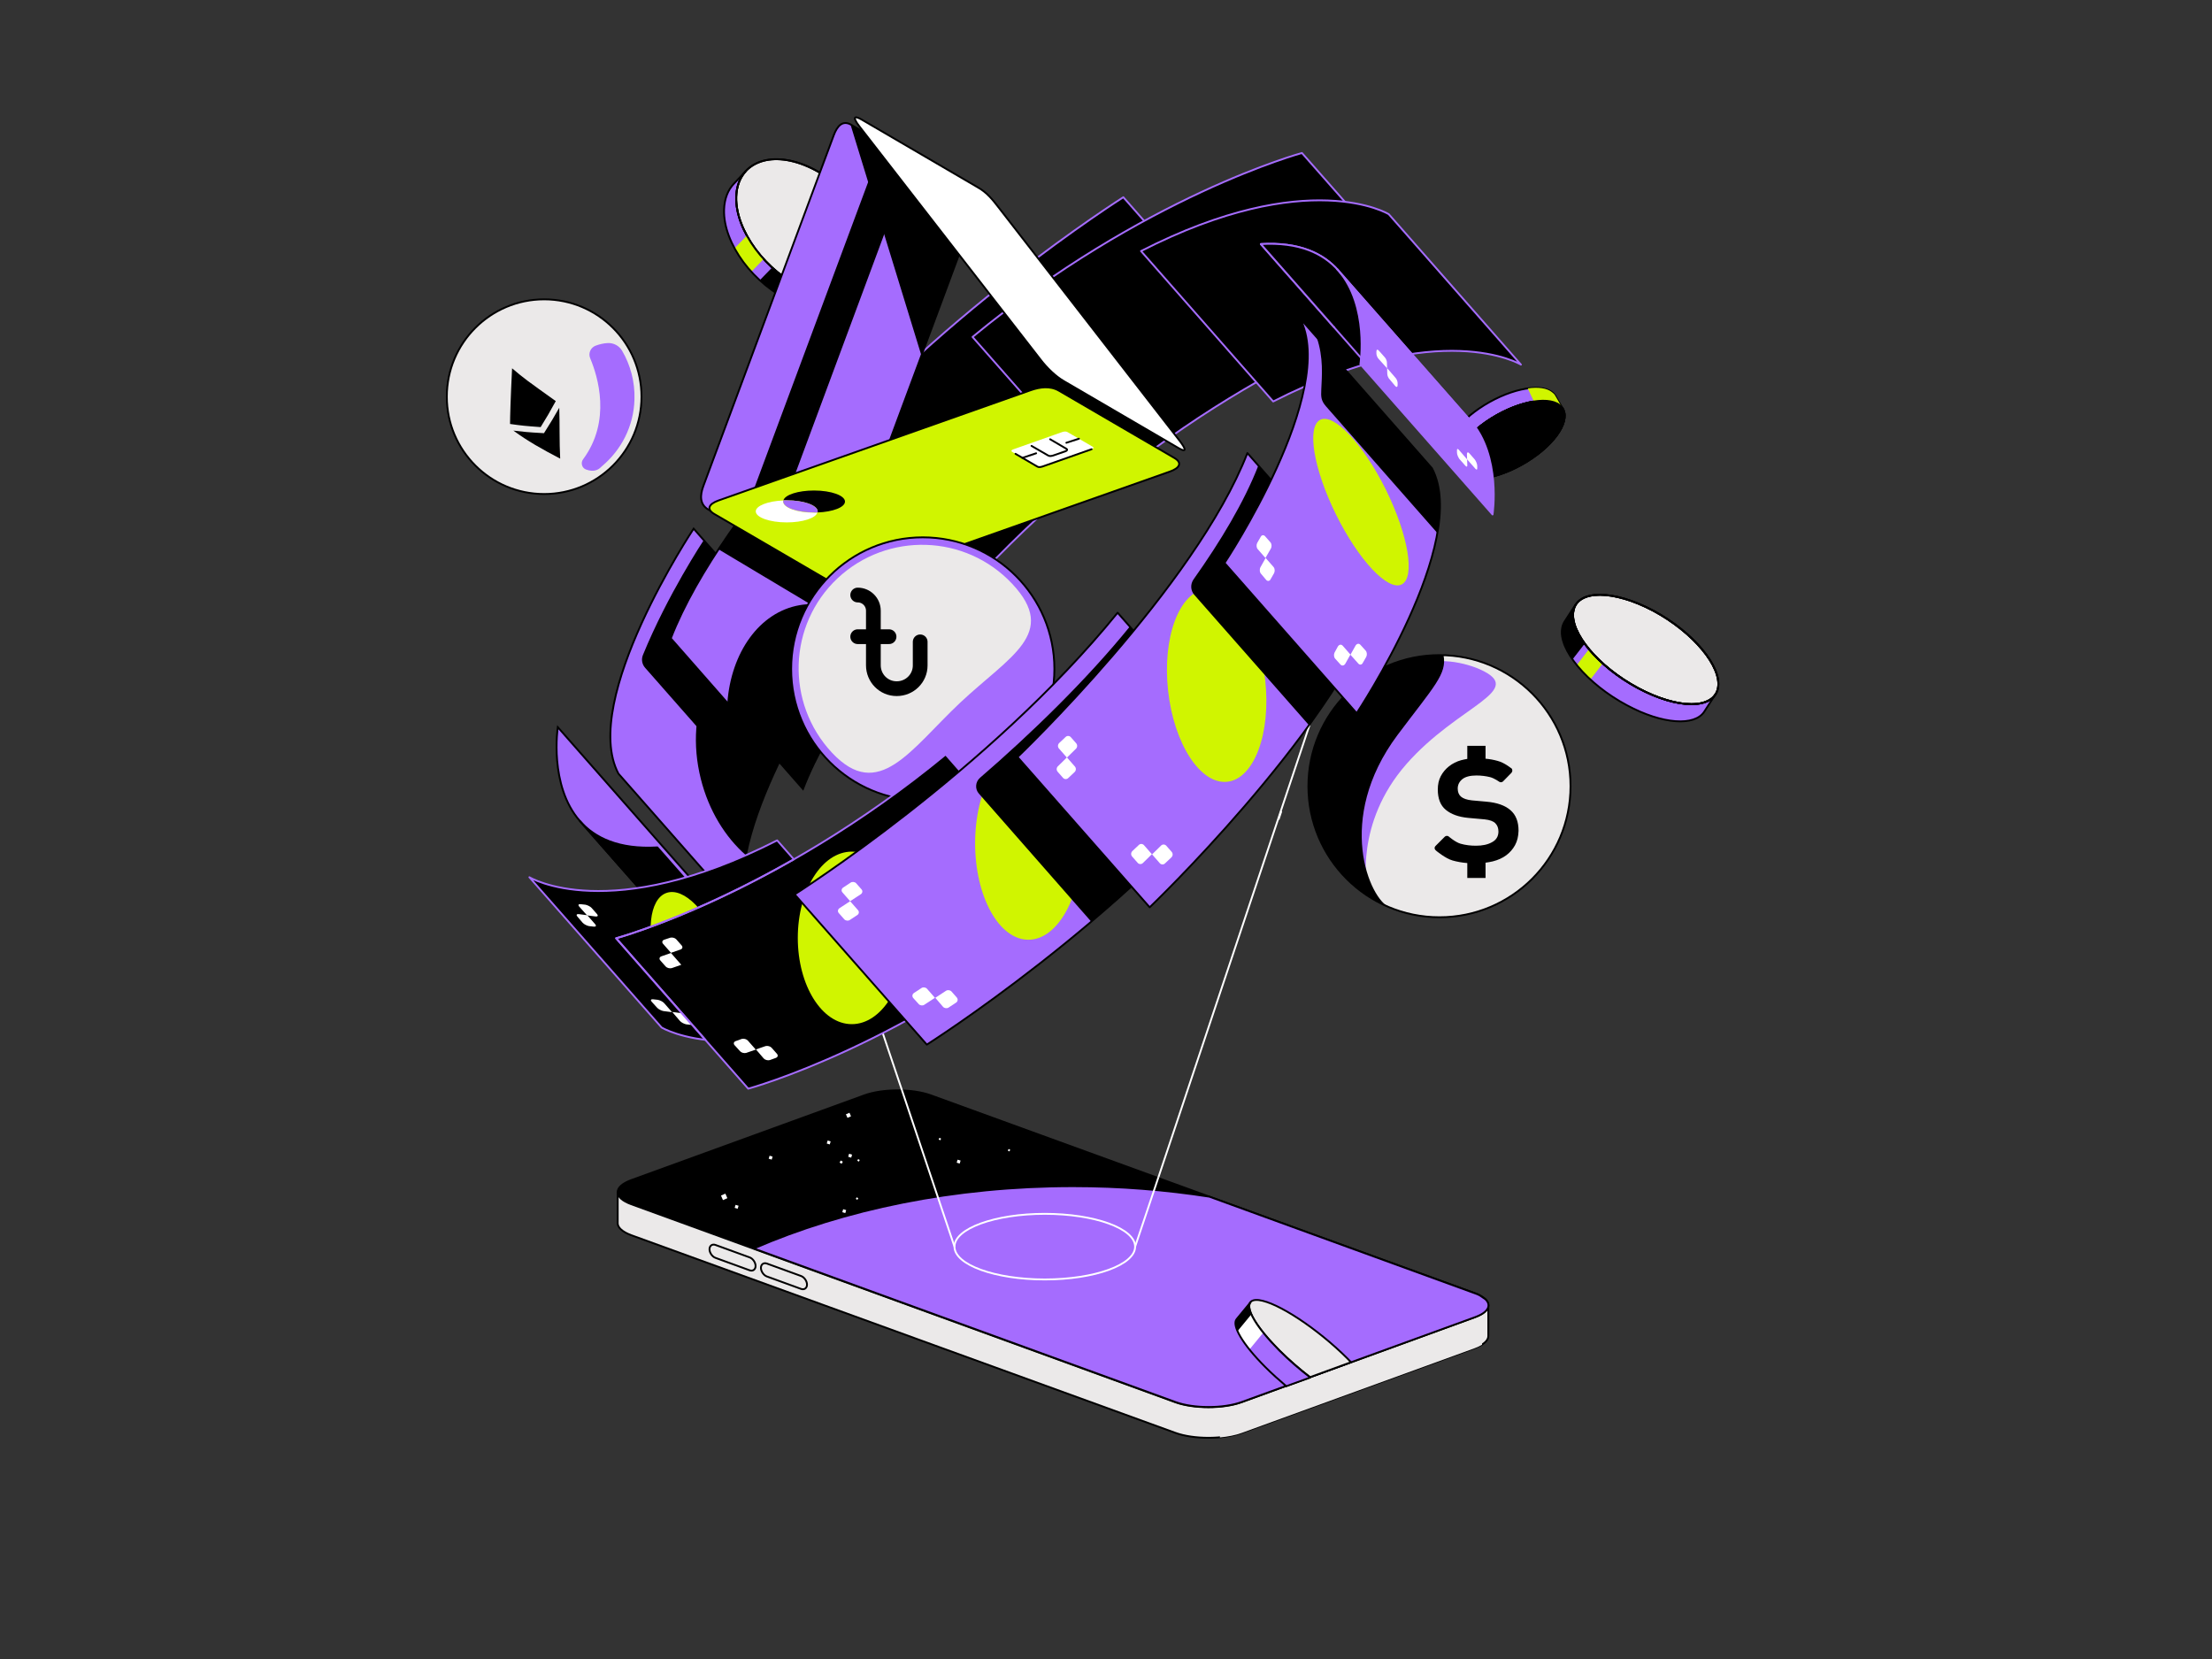 <?xml version="1.0" encoding="utf-8"?>
<!-- Generator: Adobe Illustrator 28.2.0, SVG Export Plug-In . SVG Version: 6.00 Build 0)  -->
<svg version="1.1" id="Layer_1" xmlns="http://www.w3.org/2000/svg" x="0px" y="0px"
	 viewBox="0 0 1200 900" style="enable-background:new 0 0 1200 900;" xml:space="preserve">
<rect x="0" y="0" width="1200" height="900" fill="#333333" stroke="none"/>
<style type="text/css">
	.st0{fill:#EBE9E9;stroke:#000000;stroke-linecap:round;stroke-linejoin:round;}
	.st1{fill:none;stroke:#000000;stroke-linecap:round;stroke-linejoin:round;}
	.st2{fill:#EBE9E9;}
	.st3{stroke:#000000;stroke-linecap:round;stroke-linejoin:round;}
	.st4{fill:#A56CFE;stroke:#000000;stroke-linecap:round;stroke-linejoin:round;}
	.st5{fill:#A56CFE;}
	.st6{fill:#FFFFFF;}
	.st7{fill:none;stroke:#FFFFFF;stroke-miterlimit:10;}
	.st8{fill:#D0F500;}
	.st9{display:none;}
	.st10{display:inline;}
	.st11{fill:none;stroke:#000000;stroke-miterlimit:10;}
	.st12{fill:#A56CFE;stroke:#000000;stroke-miterlimit:10;}
	.st13{stroke:#A56CFE;stroke-linecap:round;stroke-linejoin:round;}
	.st14{fill:#FFFFFF;stroke:#000000;stroke-linecap:round;stroke-linejoin:round;}
	.st15{fill:#D0F500;stroke:#000000;stroke-linecap:round;stroke-linejoin:round;}
	.st16{fill:none;}
	.st17{fill:none;stroke:#000000;stroke-width:8;stroke-linecap:round;stroke-linejoin:round;stroke-miterlimit:133.333;}
	.st18{fill:none;stroke:#A56CFE;stroke-linecap:round;stroke-linejoin:round;}
	.st19{fill:#A56CFE;stroke:#A56CFE;stroke-linecap:round;stroke-linejoin:round;}
</style>
<g id="Design" transform="matrix(1, 0, 0, 1, 20, 0)">
	<g>
		<g>
			<path class="st0" d="M354.3,646.7l94.7-34.5c9.9-3.6,26-3.6,35.9,0L748.2,708h39.2v16.8c0,2.4-2.5,4.7-7.4,6.5l-126.5,46
				c-9.9,3.6-26,3.6-35.9,0L322.5,670.1c-4.9-1.8-7.4-4.2-7.4-6.5v-16.8L354.3,646.7L354.3,646.7z"/>
			<path class="st1" d="M386.6,689.1c1.8,0.7,3.3-0.4,3.3-2.3s-1.5-4.1-3.3-4.7l-18.4-6.7c-1.8-0.7-3.3,0.4-3.3,2.3s1.5,4.1,3.3,4.7
				L386.6,689.1z"/>
			<path class="st1" d="M414.5,699.2c1.8,0.7,3.3-0.4,3.3-2.3s-1.5-4.1-3.3-4.7l-18.4-6.7c-1.8-0.7-3.3,0.4-3.3,2.3s1.5,4.1,3.3,4.7
				L414.5,699.2z"/>
			<path class="st2" d="M784,708.1v21.4c-1.1,0.7-2.4,1.3-4,1.9l-126.5,46c-3.3,1.2-7.4,2-11.7,2.4v-91.6h51.9l54.5,19.8L784,708.1
				L784,708.1z"/>
			<path class="st3" d="M780,714.6c9.9-3.6,9.9-9.5,0-13.1L484.9,594.2c-9.9-3.6-26-3.6-35.9,0l-126.5,46c-9.9,3.6-9.9,9.5,0,13.1
				l295.1,107.4c9.9,3.6,26,3.6,35.9,0L780,714.6z"/>
			<path class="st4" d="M562.1,643.5c25.5,0,50.3,2,74,5.7l144,52.4c1,0.3,1.8,0.7,2.6,1.1c1,0.7,2.1,1.4,3.1,2.1
				c3.5,3.3,1.6,7.2-5.7,9.8l-126.5,46c-9.9,3.6-26,3.6-35.9,0l-228.8-83.3C438,656,497.7,643.5,562.1,643.5L562.1,643.5z"/>
			<g>
				<path class="st0" d="M663,705.3c-10.2-1.2-5.3,10.9,11,27.2c5.2,5.2,11,10.2,16.7,14.6l22.2-8.1c-0.7-0.7-1.3-1.4-2-2.1
					C694.6,720.7,673.2,706.6,663,705.3L663,705.3z"/>
				<path class="st5" d="M658.4,706.5l-7.5,9.1c-2.8,3.3,3,13.5,15.6,26.1c3.6,3.6,7.4,7,11.3,10.3l13-4.7
					c-5.7-4.4-11.5-9.4-16.7-14.6C661.4,719.9,655.6,709.8,658.4,706.5L658.4,706.5z"/>
				<path d="M663.9,721.1c-5.4-7.1-7.4-12.4-5.5-14.7l-7.5,9.1c-1.8,2.2,0,7.2,5,14L663.9,721.1L663.9,721.1z"/>
				<path class="st6" d="M657.8,732.1l7.5-9.1c-3.1-3.8-5.3-7.2-6.5-9.9l-7.5,9.1C652.6,724.9,654.8,728.3,657.8,732.1L657.8,732.1z
					"/>
				<path class="st1" d="M658.4,706.5l-7.5,9.1c-2.8,3.3,3,13.5,15.6,26.1c3.6,3.6,7.4,7,11.3,10.3l13-4.7
					c-5.7-4.4-11.5-9.4-16.7-14.6C661.4,719.9,655.6,709.8,658.4,706.5L658.4,706.5z"/>
			</g>
		</g>
		<g>
			
				<rect x="439.7" y="604.1" transform="matrix(0.915 -0.402 0.402 0.915 -206.266 228.515)" class="st6" width="2.1" height="2.1"/>
			
				<rect x="372" y="648.1" transform="matrix(0.915 -0.402 0.402 0.915 -229.786 205.114)" class="st6" width="2.6" height="2.7"/>
			<rect x="435.7" y="629.8" transform="matrix(0.5 -0.866 0.866 0.5 -327.796 693.105)" class="st6" width="1.3" height="1.3"/>
			<rect x="445.2" y="629" transform="matrix(0.5 -0.866 0.866 0.5 -322.273 700.715)" class="st6" width="1" height="1"/>
			<rect x="444.5" y="649.7" transform="matrix(0.5 -0.866 0.866 0.5 -340.629 710.482)" class="st6" width="1" height="1"/>
			<rect x="489.4" y="617.4" transform="matrix(0.5 -0.866 0.866 0.5 -290.176 733.232)" class="st6" width="1" height="1"/>
			<rect x="526.9" y="623.5" transform="matrix(0.5 -0.866 0.866 0.5 -276.693 768.701)" class="st6" width="1" height="1"/>
			
				<rect x="378.8" y="654.1" transform="matrix(0.287 -0.958 0.958 0.287 -356.787 830.418)" class="st6" width="1.7" height="1.7"/>
			
				<rect x="499.3" y="629.6" transform="matrix(0.287 -0.958 0.958 0.287 -247.454 928.375)" class="st6" width="1.7" height="1.7"/>
			
				<rect x="440.4" y="626.5" transform="matrix(0.287 -0.958 0.958 0.287 -286.441 869.633)" class="st6" width="1.7" height="1.7"/>
			
				<rect x="437.2" y="656.5" transform="matrix(0.287 -0.958 0.958 0.287 -317.467 888.038)" class="st6" width="1.7" height="1.7"/>
			
				<rect x="428.8" y="619.3" transform="matrix(0.287 -0.958 0.958 0.287 -287.843 853.407)" class="st6" width="1.7" height="1.7"/>
			
				<rect x="397.3" y="627.5" transform="matrix(0.287 -0.958 0.958 0.287 -318.159 829.116)" class="st6" width="1.7" height="1.7"/>
		</g>
		<ellipse class="st7" cx="546.8" cy="676.3" rx="49" ry="17.8"/>
		<line class="st7" x1="497.8" y1="676.3" x2="469.3" y2="591.4"/>
		<line class="st7" x1="469.3" y1="591.4" x2="440.7" y2="506.4"/>
		<line class="st7" x1="595.8" y1="676.3" x2="608.5" y2="638.5"/>
		<line class="st7" x1="673.6" y1="444.6" x2="675.1" y2="440.1"/>
		<line class="st7" x1="608.5" y1="638.5" x2="690.4" y2="393.4"/>
		<g>
			<path class="st4" d="M769.9,255.4l-4.1-7.1c-3.6-6.2,3.2-17.4,16.5-26.6c15-10.3,32.8-14.3,39.7-8.9c0.8,0.6,1.3,1.3,1.8,2
				l4.1,7.1c-0.4-0.8-1-1.4-1.8-2c-6.9-5.4-24.6-1.5-39.7,8.9C773.1,238,766.3,249.2,769.9,255.4z"/>
			<path class="st3" d="M811.3,248.5c-15,10.3-32.8,14.3-39.7,8.8c-6.9-5.4-0.2-18.2,14.8-28.6c15-10.3,32.8-14.3,39.7-8.9
				S826.4,238.2,811.3,248.5L811.3,248.5z"/>
			<path class="st1" d="M811.3,248.5c-15,10.3-32.8,14.3-39.7,8.8c-6.9-5.4-0.2-18.2,14.8-28.6c15-10.3,32.8-14.3,39.7-8.9
				S826.4,238.2,811.3,248.5L811.3,248.5z"/>
			<path class="st8" d="M812.2,217.9c5.9-0.9,11-0.3,13.9,2c0.8,0.6,1.3,1.3,1.8,2l-4.1-7.1c-0.4-0.8-1-1.4-1.8-2
				c-2.8-2.3-7.6-2.9-13.2-2.1L812.2,217.9L812.2,217.9z"/>
			<path class="st1" d="M811.3,248.5c-15,10.3-32.8,14.3-39.7,8.8c-6.9-5.4-0.2-18.2,14.8-28.6c15-10.3,32.8-14.3,39.7-8.9
				S826.4,238.2,811.3,248.5L811.3,248.5z"/>
		</g>
		<g>
			<circle class="st0" cx="760.9" cy="426.5" r="71.1"/>
			<path class="st5" d="M742.8,414.7c28.3-32.4,66.1-40,39.8-51.7c-4.8-2.1-11.8-4-18.4-4.3c-37.8-1.2-69.3,28.5-70.5,66.2
				c-0.4,12.2,2.5,23.8,7.8,33.9c5.6,8.6,13,17.4,20.1,22.6C721.6,481.5,714.8,446.8,742.8,414.7L742.8,414.7z"/>
			<path d="M763.1,355.5c-39.2-1.2-72.1,29.6-73.3,68.9c-1,30.6,17.5,57.2,44.3,68.1l0,0c-11.2-4.6-30-48.1,4-93.7
				C758,372.3,765.1,365.6,763.1,355.5L763.1,355.5z"/>
			<g class="st9">
				<path class="st10" d="M787.9,458.6c0.2-2.8,0.3-5.7,0.3-8.8c5.4-0.8,10.5-1.7,15.1-2.8c6.1-1.3,4.2,5,3.4,6.2
					c-1.2,1.9-3.1,2.4-4,2.6C798.3,456.9,793.3,457.9,787.9,458.6 M788.2,440.8c-0.1-3-0.3-6-0.6-9.1c5.1-0.7,9.8-1.6,14.2-2.6
					c5.8-1.2,5.3,5.3,4,7.1c-1,1.3-2.4,1.7-3.1,1.9C798.1,439.2,793.3,440.1,788.2,440.8 M801.9,419.2c-1.1,0.3-2.3,0.5-3.5,0.8
					c0,0.2,0.1,0.4,0.1,0.5c-2.1,0.5-4.3,0.9-6.6,1.3c0-0.2-0.1-0.4-0.1-0.5c-1.8,0.3-3.6,0.6-5.5,0.8c0,0.2,0,0.4,0.1,0.5
					c-2.4,0.3-4.9,0.6-7.5,0.9c0-0.2,0-0.4-0.1-0.5c-2.2,0.2-4.5,0.4-6.8,0.5c0.2,3.2,0.4,6.4,0.6,9.7c0.2,4.9,0.4,9.8,0.4,14.6
					c0,4.3,0,8.3-0.1,12.1c-0.1,2.9-0.2,5.6-0.3,8.2c2.3-0.1,4.7-0.3,6.9-0.5c0-0.2,0-0.4,0-0.5c2.6-0.2,5.1-0.5,7.5-0.9
					c0,0.2,0,0.4-0.1,0.5c1.9-0.3,3.7-0.5,5.5-0.9c0-0.2,0.1-0.4,0.1-0.5c2.3-0.4,4.5-0.8,6.7-1.3c0,0.2-0.1,0.4-0.1,0.6
					c1.5-0.3,2.9-0.7,4.3-1c15.9-4.7,16.5-20.9,11-23.5c-0.7-0.3-1.4-0.5-1.9-0.5c7.1-7.5,4.4-21.3-6.4-21
					C805.4,418.5,804,418.7,801.9,419.2"/>
				<path class="st10" d="M772.1,423.5c-0.9,0.1-1.8,0.1-2.7,0.2c-2.2,0.1-4.3,0.2-6.5,0.2c0.1,3.2,0.1,6.4,0.2,9.7
					c2.2,0,4.5-0.1,6.7-0.2c1,0,1.9-0.1,2.8-0.2C772.5,430,772.3,426.8,772.1,423.5"/>
				<path class="st10" d="M773,459.9c-0.9,0.1-1.9,0.1-2.8,0.2c-2.3,0.1-4.5,0.2-6.8,0.2c0,2.9,0,5.6,0,8.2c2.2,0,4.3-0.1,6.5-0.2
					c0.9,0,1.8-0.1,2.8-0.2C772.8,465.5,773,462.8,773,459.9"/>
				<path class="st10" d="M784.9,413c-2.3,0.3-4.6,0.6-7,0.8c0.4,3,0.8,6.1,1.1,9.2c0,0.2,0,0.4,0.1,0.5c2.6-0.2,5.1-0.5,7.5-0.9
					c0-0.2,0-0.4-0.1-0.5C786,419,785.5,416,784.9,413"/>
				<path class="st10" d="M796.2,411c-2,0.4-4.1,0.9-6.2,1.2c0.7,3,1.3,6,1.8,9.1c0,0.2,0.1,0.4,0.1,0.5c2.3-0.4,4.5-0.8,6.6-1.3
					c0-0.2-0.1-0.4-0.1-0.5C797.8,417,797.1,413.9,796.2,411"/>
				<path class="st10" d="M787.2,466.1c-2.4,0.3-5,0.6-7.5,0.9c0,0.2,0,0.4,0,0.5c-0.2,2.5-0.5,4.9-0.9,7.1c2.5-0.2,4.8-0.5,7.1-0.8
					c0.5-2.2,0.9-4.6,1.3-7.1C787.1,466.5,787.2,466.3,787.2,466.1"/>
				<path class="st10" d="M799.3,464c-2.1,0.5-4.3,0.9-6.7,1.3c0,0.2-0.1,0.4-0.1,0.5c-0.4,2.5-1,4.9-1.5,7.2
					c2.2-0.4,4.3-0.8,6.3-1.2c0.7-2.3,1.4-4.7,1.9-7.2C799.3,464.3,799.3,464.2,799.3,464"/>
			</g>
			<g>
				<path d="M801.9,458.5c-1.2,2.2-2.8,4-4.8,5.5c-2,1.5-4.5,2.6-7.3,3.3c-1.2,0.3-2.5,0.5-3.9,0.7v8.3H776v-8.1
					c-2.8-0.2-5.5-0.7-8-1.4c-3.9-1.1-8.9-5.3-8.9-5.3c-0.4-0.3-0.7-0.7-0.8-1.2c-0.1-0.5,0.1-1,0.5-1.4l5-5c0.5-0.5,1.4-0.6,2-0.2
					c0,0,3.7,3.2,6.5,4c2.8,0.8,5.6,1.1,8.4,1.1c3.5,0,6.4-0.6,8.7-1.9c2.3-1.2,3.5-3.2,3.5-5.8c0-1.9-0.6-3.4-1.7-4.5
					c-1.1-1.1-3-1.8-5.8-2.1l-8.9-0.8c-5.3-0.5-9.3-2-12.2-4.4c-2.9-2.4-4.3-6.1-4.3-11c0-2.7,0.5-5.1,1.6-7.2
					c1.1-2.1,2.6-3.9,4.5-5.4c1.9-1.5,4.1-2.6,6.6-3.3c1.1-0.3,2.2-0.5,3.3-0.7v-7.1h9.9v7c2.3,0.2,4.5,0.6,6.6,1.2
					c3.5,0.9,7.1,3.8,7.1,3.8c0.5,0.2,0.8,0.7,0.8,1.2c0.1,0.5-0.1,1-0.4,1.4l-4.6,4.7c-0.5,0.5-1.3,0.6-1.9,0.3c0,0-2.8-2-5.1-2.6
					c-2.4-0.6-4.9-0.9-7.5-0.9c-3.4,0-6,0.7-7.6,2c-1.6,1.3-2.5,3-2.5,5.1c0,1.9,0.6,3.4,1.8,4.4c1.2,1,3.1,1.7,5.9,2l7.8,0.7
					c5.8,0.5,10.1,2,13.1,4.6c3,2.6,4.4,6.3,4.4,11.2C803.7,453.8,803.1,456.3,801.9,458.5z"/>
			</g>
		</g>
		<g>
			<path class="st5" d="M416.5,156.8c-21-9.3-37.6-31.7-37.1-50c0.2-5.9,2.1-10.7,5.4-14.2l-6.6,7c-3.3,3.4-5.2,8.2-5.4,14.2
				c-0.5,18.3,16.1,40.7,37.1,50c14.2,6.3,26.8,5,33.7-2.2l6.6-7C443.4,161.8,430.8,163.1,416.5,156.8L416.5,156.8z"/>
			<path d="M416.5,156.8c-6.4-2.8-12.4-6.9-17.6-11.7l-6.7,6.9c5.2,4.8,11.3,8.9,17.7,11.8c14.2,6.3,26.8,5,33.7-2.2l6.6-7
				C443.4,161.8,430.8,163.1,416.5,156.8L416.5,156.8z"/>
			<path class="st0" d="M379.4,106.8c0.5-18.3,18-25.7,39-16.4s37.6,31.7,37.1,50s-18,25.7-39,16.4
				C395.5,147.5,378.9,125.1,379.4,106.8L379.4,106.8z"/>
			<path class="st1" d="M379.4,106.8c0.5-18.3,18-25.7,39-16.4s37.6,31.7,37.1,50s-18,25.7-39,16.4
				C395.5,147.5,378.9,125.1,379.4,106.8L379.4,106.8z"/>
			<path class="st8" d="M387.6,147.4l6.7-6.9c-3.6-4-6.7-8.3-9.1-12.7l-6.7,6.9C381,139.1,384,143.4,387.6,147.4L387.6,147.4z"/>
			<path class="st11" d="M416.5,156.8c-21-9.3-37.6-31.7-37.1-50c0.2-5.9,2.1-10.7,5.4-14.2l-6.6,7c-3.3,3.4-5.2,8.2-5.4,14.2
				c-0.5,18.3,16.1,40.7,37.1,50c14.2,6.3,26.8,5,33.7-2.2l6.6-7C443.4,161.8,430.8,163.1,416.5,156.8L416.5,156.8z"/>
		</g>
		<g>
			<path class="st5" d="M910.6,376.7l-6,9.3c-5.2,8.1-22.7,7-42-3.4c-21.7-11.6-37.4-30.4-35.1-42c0.2-1.3,0.7-2.4,1.3-3.4l6-9.3
				c-0.6,1-1.1,2.1-1.3,3.4c-2.3,11.6,13.4,30.4,35.1,42C888,383.6,905.5,384.8,910.6,376.7z"/>
			<path class="st8" d="M842,352.2l-6.6,8.6c2.1,2.6,4.6,5.2,7.4,7.8l6.7-8.7C846.7,357.4,844.2,354.8,842,352.2L842,352.2z"/>
			<path class="st0" d="M876.9,331.3c21.6,11.6,37.3,30.4,35.1,42c-2.3,11.6-21.7,11.6-43.3,0c-21.7-11.6-37.4-30.4-35.1-42
				C835.8,319.8,855.2,319.8,876.9,331.3L876.9,331.3z"/>
			<path class="st1" d="M876.9,331.3c21.6,11.6,37.3,30.4,35.1,42c-2.3,11.6-21.7,11.6-43.3,0c-21.7-11.6-37.4-30.4-35.1-42
				C835.8,319.8,855.2,319.8,876.9,331.3L876.9,331.3z"/>
			<path d="M839.7,349.2c-4.8-6.5-7.2-12.9-6.2-17.9c0.2-1.3,0.7-2.4,1.3-3.4l-6,9.3c-0.6,1-1.1,2.1-1.3,3.4
				c-0.9,4.8,1.2,10.9,5.6,17.1L839.7,349.2z"/>
			<path class="st1" d="M876.9,331.3c21.6,11.6,37.3,30.4,35.1,42c-2.3,11.6-21.7,11.6-43.3,0c-21.7-11.6-37.4-30.4-35.1-42
				C835.8,319.8,855.2,319.8,876.9,331.3L876.9,331.3z"/>
			<path class="st11" d="M910.6,376.7l-6,9.3c-5.2,8.1-22.7,7-42-3.4c-21.7-11.6-37.4-30.4-35.1-42c0.2-1.3,0.7-2.4,1.3-3.4l6-9.3
				c-0.6,1-1.1,2.1-1.3,3.4c-2.3,11.6,13.4,30.4,35.1,42C888,383.6,905.5,384.8,910.6,376.7z"/>
		</g>
		<g>
			<circle class="st0" cx="275.2" cy="215.2" r="52.8"/>
			<path class="st5" d="M303.2,187.5c-2.8,1-4.2,4.2-3,6.9c4.1,9.8,11.6,33.9-3.9,54.8c-1.4,1.9-0.6,4.7,1.6,5.5
				c4.5,1.7,7-0.2,7.8-1c0.3-0.3,0.7-0.6,1-0.9c10.3-8.7,17.1-21.5,17.5-36.1c0.3-9.6-2.2-18.7-6.7-26.4c-1.6-2.7-4.5-4.3-7.7-4.2
				C307.4,186.2,305.1,186.8,303.2,187.5L303.2,187.5z"/>
			<g>
				<path d="M273.3,231.7c-8.3-0.6-10.3-0.8-16.6-1.7c0-3.8,0.3-13.9,1.1-30.2c6.6,5.6,7.9,6.5,23.7,17.8
					C277.7,224.5,277,225.7,273.3,231.7"/>
				<path d="M283.9,248.8c-10.2-5.3-17.6-9.5-25.4-15.2c5.2,0.6,7.4,0.9,16.6,1.4c4.1-6.5,5-8,8.3-13.8
					C283.7,230.4,283.4,239.6,283.9,248.8"/>
			</g>
		</g>
		<g>
			<g>
				<path class="st12" d="M387.2,501.2C366.1,461.4,428,368.3,428,368.3l-71.7-81.5c0,0-61.9,93.1-40.8,132.9L387.2,501.2
					L387.2,501.2z"/>
				<path d="M403.5,340.4c-2.5,0.2-4.9,0.6-7.3,1.2c-29.3,7.4-45.4,43.6-36,81c4.3,17.1,13.2,31.5,24.4,41.3
					c8.4-43,43.4-95.6,43.4-95.6L403.5,340.4L403.5,340.4z"/>
				<path d="M361.8,293c0,0-19.6,29.5-33,62.3c-1,2.4-0.5,5.1,1.2,7l63.5,72.2c13.4-34.4,34.5-66.3,34.5-66.3L361.8,293L361.8,293z"
					/>
				<path class="st12" d="M415.6,428c28.2-72.8,124.7-165,124.7-165l-71.7-81.6c0,0-96.5,92.2-124.7,164.9L415.6,428z"/>
				<path d="M415.6,428c9.5-24.6,26.9-51.4,45.7-76.2c-12-17-29.8-26.6-47.5-23.5c-21.9,3.8-37.2,25.8-39.2,52.9L415.6,428
					L415.6,428z"/>
				<path d="M540.3,263l-71.7-81.6c0,0-59.6,56.9-98.8,116.6l91,54.4C497.6,303.8,540.3,263,540.3,263L540.3,263z"/>
				<path class="st13" d="M661.1,188.5c0,0-105.3,66.6-175.2,152.8l-71.7-81.5C484.1,173.6,589.4,107,589.4,107L661.1,188.5
					L661.1,188.5z"/>
				<path class="st13" d="M507.6,182.8C600.5,106.2,686.3,83,686.3,83l71.7,81.5c0,0-85.8,23.1-178.7,99.8L507.6,182.8L507.6,182.8z
					"/>
				<path class="st13" d="M733.4,116.2c0,0-43.4-26.5-134.4,20l71.7,81.6c91-46.4,134.4-20,134.4-20L733.4,116.2z"/>
			</g>
			<g>
				<path class="st4" d="M441.8,67.7c-4.7-2.7-7.6,0.6-9.5,5.7l-70.7,190.2c-1.9,5.1-2.1,10,2.6,12.8l61,35.6
					c4.7,2.7,10.1,0.8,12-4.3l70.7-190.2c1.9-5.1-0.4-11.5-5.1-14.2L441.8,67.7L441.8,67.7z"/>
				<polygon points="474.6,86.9 458.8,77.7 381.2,286.3 397.1,295.6 				"/>
				<path d="M507.9,117.6c1.9-5.1-0.4-11.5-5.1-14.2l-61-35.6c-0.1-0.1-0.3-0.1-0.4-0.2L479.9,193L507.9,117.6L507.9,117.6z"/>
				<path class="st14" d="M446.1,68.4c-3.3-4.3-3.3-6.2,1.4-3.5l63.2,36.9c4.7,2.7,7.7,6.4,11,10.7L620,239.2c3.3,4.3,4,6.6-0.6,3.9
					l-62.2-36.3c-4.7-2.7-9.4-7.4-12.7-11.7L446.1,68.4L446.1,68.4z"/>
				<g>
					<path class="st15" d="M539.1,211.7c5.1-1.8,10.6-2.5,15.3,0.2l62.6,36.5c4.7,2.7,2.8,5.6-2.3,7.4l-169.3,59.8
						c-5.1,1.8-10.4,2.7-15-0.1l-62.8-36.6c-4.7-2.7-2.9-5.6,2.2-7.4L539.1,211.7L539.1,211.7z"/>
					<g>
						<path class="st6" d="M404.9,272.1c0-0.2,0-0.4,0.1-0.6c-8.4,0.3-15,2.9-15,5.9c0,3.3,7.5,6,16.8,6c8.6,0,15.7-2.3,16.6-5.3
							c-0.6,0-1.2,0-1.8,0C412.4,278.1,404.9,275.4,404.9,272.1z"/>
						<path d="M438.4,272.1c0-3.3-7.5-6-16.8-6c-8.6,0-15.7,2.3-16.6,5.3c0.6,0,1.2,0,1.8,0c9.2,0,16.8,2.7,16.8,6
							c0,0.2,0,0.4-0.1,0.6C431.8,277.7,438.4,275.2,438.4,272.1z"/>
						<path class="st5" d="M406.8,271.4c-0.6,0-1.2,0-1.8,0c-0.1,0.2-0.1,0.4-0.1,0.6c0,3.3,7.5,6,16.8,6c0.6,0,1.2,0,1.8,0
							c0.1-0.2,0.1-0.4,0.1-0.6C423.5,274.1,416,271.4,406.8,271.4z"/>
						<path class="st16" d="M406.8,271.4c-0.6,0-1.2,0-1.8,0c-8.4,0.3-15,2.9-15,5.9c0,3.3,7.5,6,16.8,6c8.6,0,15.7-2.3,16.6-5.3
							c0.1-0.2,0.1-0.4,0.1-0.6C423.5,274.1,416,271.4,406.8,271.4z"/>
					</g>
					<g>
						<path class="st6" d="M556.2,234.4c1-0.3,2-0.5,2.9,0l13.6,7.9c0.9,0.5,0.5,1.1-0.4,1.4l-26.7,9.4c-1,0.3-2,0.5-2.8,0
							l-13.6-7.9c-0.9-0.5-0.5-1.1,0.4-1.4L556.2,234.4L556.2,234.4z"/>
						<path class="st1" d="M549.7,238.3l8.7,5.1c0.9,0.5,0.5,1.1-0.4,1.4l-6.6,2.3c-1,0.3-2,0.5-2.8,0l-9-5.2"/>
						<line class="st1" x1="565.3" y1="238" x2="558.5" y2="240.2"/>
						<line class="st1" x1="542.1" y1="245.9" x2="534.6" y2="248.4"/>
						<path class="st1" d="M572.2,243.7l-26.7,9.4c-1,0.3-2,0.5-2.8,0l-11.8-6.9"/>
					</g>
				</g>
			</g>
			<g>
				<circle class="st4" cx="480.6" cy="362.9" r="71.4"/>
				<path class="st2" d="M431.4,408.4c-25.3-27-24-69.4,3-94.7s69.4-24,94.7,3s-1.2,39.1-28.2,64.5S456.7,435.3,431.4,408.4
					L431.4,408.4z"/>
				<path class="st9" d="M475.6,337.9c-5.8,0.9-11.4,2-16.7,3.4c-0.3,15.7-15.8,21.5-22.2,14.2c-8.5-9.6-1.9-29.9,12.7-28.6
					c5.9,0.5,7.8,5.6,8.5,7.5c5.3-1.3,10.9-2.5,16.7-3.4c-1.1-3.5-4.7-14.1-20.5-14.4c0-2.8,0.2-5.3,0.4-7.6
					c-2.4,0.6-4.7,1.3-6.9,2.1c-0.4,2-0.7,4.3-0.9,6.6c-0.5,0.1-1.4,0.4-2.7,0.9c-1,0.4-1.7,0.6-2.7,1.1c0.3-2.4,0.7-4.7,1.3-6.8
					c-2.1,0.8-4.1,1.6-6,2.5c-0.8,2.5-1.5,5.2-1.9,8.2c-19.9,16.1-14.8,45.3,3.2,47.5c1,0.1,2.4,0.1,3.5,0.1c1.4,3.5,2.9,7,4.5,10.4
					c1.9-0.9,4-1.7,6.1-2.6c-1.2-3-2.4-6-3.5-9c2.4-0.7,4.3-1.5,5.4-2c1,3.1,2,6.2,3.1,9.2c2.3-0.8,4.6-1.5,7-2.1
					c-1.1-3.6-2.1-7.3-3.1-11C474,354.9,475.6,344.8,475.6,337.9L475.6,337.9z"/>
				<g id="taka">
					<path id="primary" class="st17" d="M445.3,322.8L445.3,322.8c4.7,0,8.5,3.8,8.5,8.5v29.6c0,7,5.6,12.7,12.6,12.7c0,0,0,0,0.1,0
						l0,0c7,0,12.7-5.6,12.7-12.6c0,0,0,0,0-0.1v-12.7"/>
					<line id="primary-2" class="st17" x1="445.3" y1="345.4" x2="462.3" y2="345.4"/>
				</g>
			</g>
			<g>
				<g>
					<path class="st12" d="M366.3,526.9c-16.9-19.2-12-50.9-12-50.9l-71.7-81.5c0,0-4.9,31.6,12,50.9L366.3,526.9z"/>
					<path class="st3" d="M408.3,541.2c-20.9,1.2-33.9-5.1-42-14.3l-71.7-81.5c8.1,9.2,21.1,15.5,42,14.3L408.3,541.2z"/>
				</g>
				<g>
					<path class="st13" d="M338.9,557.4c0,0,43.4,26.5,134.4-20l-71.7-81.5c-91,46.4-134.4,20-134.4,20L338.9,557.4z"/>
					<g>
						<g>
							<path class="st6" d="M298.5,496.6l4.7,0.6c1.1,0.1,1.4-0.5,0.7-1.3l-2.9-3.3c-0.7-0.8-2.3-1.6-3.4-1.8l-2.7-0.3
								c-1.1-0.1-1.4,0.5-0.7,1.3L298.5,496.6z"/>
							<path class="st6" d="M296.1,500.6c0.7,0.8,2.3,1.6,3.4,1.8l2.7,0.3c1.1,0.1,1.4-0.5,0.7-1.3l-4.3-4.9l-4.7-0.6
								c-1.1-0.1-1.4,0.5-0.7,1.3L296.1,500.6z"/>
						</g>
						<g>
							<path class="st6" d="M348.9,553.9c0.7,0.8,2.3,1.6,3.4,1.8l2.7,0.3c1.1,0.1,1.4-0.5,0.7-1.3l-2.9-3.3
								c-0.7-0.8-2.3-1.6-3.4-1.8l-4.7-0.6L348.9,553.9L348.9,553.9z"/>
							<path class="st6" d="M336.5,546.7c0.7,0.8,2.3,1.6,3.4,1.8l4.7,0.6l-4.3-4.9c-0.7-0.8-2.3-1.6-3.4-1.8l-2.7-0.3
								c-1.1-0.1-1.4,0.5-0.7,1.3L336.5,546.7L336.5,546.7z"/>
						</g>
					</g>
					
						<ellipse transform="matrix(0.944 -0.329 0.329 0.944 -151.728 145.835)" class="st8" cx="354.5" cy="520.7" rx="18.1" ry="38.5"/>
				</g>
				<g>
					<path class="st13" d="M385.9,590.6c0,0,85.8-23.1,178.7-99.8L493,409.3C400.1,485.9,314.2,509,314.2,509L385.9,590.6z"/>
					<path class="st18" d="M410.6,466.2C355,498,314.3,509,314.3,509l48.4,55.1"/>
					<ellipse class="st8" cx="442.1" cy="508.8" rx="29.3" ry="46.8"/>
					<g>
						<g>
							<path class="st6" d="M341.1,524.3c0.7,0.8,2.2,1.2,3.3,0.9l5.2-1.8L344,517l-5.2,1.8c-1.1,0.4-1.3,1.4-0.6,2.2L341.1,524.3
								L341.1,524.3z"/>
							<path class="st6" d="M344,516.9l5.2-1.8c1.1-0.4,1.3-1.4,0.6-2.2l-2.9-3.3c-0.7-0.8-2.2-1.2-3.3-0.9l-3.3,1.1
								c-1.1,0.4-1.3,1.4-0.6,2.2L344,516.9L344,516.9z"/>
						</g>
						<g>
							<path class="st6" d="M381.5,570.3c0.7,0.8,2.2,1.2,3.3,0.9l5.2-1.8l-4.3-4.9c-0.7-0.8-2.2-1.2-3.3-0.9l-3.3,1.2
								c-1.1,0.4-1.3,1.4-0.6,2.2L381.5,570.3L381.5,570.3z"/>
							<path class="st6" d="M394.3,574.2c0.7,0.8,2.2,1.2,3.3,0.9l3.3-1.2c1.1-0.4,1.3-1.4,0.6-2.2l-2.9-3.3
								c-0.7-0.8-2.2-1.2-3.3-0.9l-5.2,1.8L394.3,574.2L394.3,574.2z"/>
						</g>
					</g>
				</g>
				<g>
					<path class="st4" d="M482.8,566.7c0,0,105.3-66.6,175.2-152.8l-71.7-81.5c-69.9,86.2-175.2,152.8-175.2,152.8L482.8,566.7
						L482.8,566.7z"/>
					<ellipse class="st8" cx="537.9" cy="457.5" rx="28.9" ry="52.3"/>
					<path d="M572,500c28.7-24.3,59.8-53.8,86-86.1l-65-74.1c-23.4,28.9-53.8,58.4-81.3,82.1c-2.6,2.2-2.9,6.2-0.6,8.7L572,500
						L572,500z"/>
					<g>
						<g>
							<path class="st6" d="M441.2,488.9l5.8-3.8c0.9-0.6,1.1-1.8,0.4-2.6l-2.9-3.3c-0.7-0.8-2.1-1-3-0.4l-4.1,2.7
								c-0.9,0.6-1.1,1.8-0.4,2.6L441.2,488.9L441.2,488.9z"/>
							<path class="st6" d="M438,498.7c0.7,0.8,2.1,1,3,0.4l4.1-2.7c0.9-0.6,1.1-1.8,0.4-2.6l-4.3-4.9l-5.8,3.8
								c-0.9,0.6-1.1,1.8-0.4,2.6L438,498.7L438,498.7z"/>
						</g>
						<g>
							<path class="st6" d="M478.4,544.7c0.7,0.8,2.1,1,3,0.4l5.8-3.8l-4.3-4.9c-0.7-0.8-2.1-1-3-0.4l-4.1,2.7
								c-0.9,0.6-1.1,1.8-0.4,2.7L478.4,544.7L478.4,544.7z"/>
							<path class="st6" d="M491.6,546.2c0.7,0.8,2.1,1,3,0.4l4.1-2.7c0.9-0.6,1.1-1.8,0.4-2.7l-2.9-3.3c-0.7-0.8-2.1-1-3-0.4
								l-5.8,3.8L491.6,546.2L491.6,546.2z"/>
						</g>
					</g>
				</g>
				<g>
					<path class="st4" d="M728.4,327.2c-28.2,72.8-124.7,165-124.7,165L532,410.7c0,0,96.5-92.2,124.7-164.9L728.4,327.2
						L728.4,327.2z"/>
					
						<ellipse transform="matrix(0.994 -0.11 0.11 0.994 -36.95 72.441)" class="st8" cx="639.9" cy="372" rx="26.5" ry="52.6"/>
					<g>
						<g>
							<path class="st6" d="M558.8,411l4.9-4.8c0.8-0.8,0.9-2.1,0.1-3l-2.9-3.3c-0.7-0.8-2-0.9-2.8-0.1l-3.5,3.3
								c-0.8,0.8-0.9,2.1-0.1,3L558.8,411L558.8,411z"/>
							<path class="st6" d="M556.7,422c0.7,0.8,2,0.9,2.8,0.1l3.5-3.3c0.8-0.8,0.9-2.1,0.1-3l-4.3-4.9l-4.9,4.8
								c-0.8,0.8-0.9,2.1-0.1,3L556.7,422L556.7,422z"/>
						</g>
						<g>
							<path class="st6" d="M597.2,468.1c0.7,0.8,2,0.9,2.8,0.1l4.9-4.8l-4.3-4.9c-0.7-0.8-2-0.9-2.8-0.1l-3.5,3.3
								c-0.8,0.8-0.9,2.1-0.1,3L597.2,468.1L597.2,468.1z"/>
							<path class="st6" d="M609.2,468.3c0.7,0.8,2,0.9,2.8,0.1l3.5-3.3c0.8-0.8,0.9-2.1,0.1-3l-2.9-3.3c-0.7-0.8-2-0.9-2.8-0.1
								l-4.9,4.8L609.2,468.3L609.2,468.3z"/>
						</g>
					</g>
					<path d="M690.1,393.4c15.9-21.9,30-44.9,38.3-66.2l-65.7-74.8c-7.7,19.9-20.6,41.3-35.2,61.9c-1.8,2.6-1.7,6,0.4,8.4
						L690.1,393.4L690.1,393.4z"/>
				</g>
				<g>
					<path class="st4" d="M756.8,254c21.1,39.8-40.8,132.9-40.8,132.9l-71.7-81.5c0,0,61.9-93.1,40.8-132.9L756.8,254L756.8,254z"/>
					
						<ellipse transform="matrix(0.897 -0.443 0.443 0.897 -46.496 345.949)" class="st8" cx="718" cy="272.6" rx="15.1" ry="49.8"/>
					<path d="M759.7,289.1c2.4-13.4,2-25.7-3-35.1l-62.4-71c3.8,11,2.8,21.2,2.5,28.1c-0.2,4.2-0.2,6.2,2.6,9.4L759.7,289.1
						L759.7,289.1z"/>
					<g>
						<g>
							<path class="st6" d="M666.5,302.7l3-5.2c0.5-1,0.4-2.5-0.3-3.3l-2.9-3.3c-0.7-0.8-1.8-0.7-2.3,0.2l-2,3.5
								c-0.5,1-0.4,2.5,0.3,3.3L666.5,302.7L666.5,302.7z"/>
							<path class="st6" d="M666.9,314.6c0.7,0.8,1.8,0.7,2.3-0.2l2-3.5c0.5-1,0.4-2.5-0.3-3.3l-4.3-4.9l-2.8,5
								c-0.6,1.1-0.5,2.8,0.4,3.7L666.9,314.6L666.9,314.6z"/>
						</g>
						<g>
							<path class="st6" d="M716.9,360c0.7,0.8,1.8,0.7,2.3-0.2l2-3.5c0.5-1,0.4-2.5-0.3-3.3l-2.8-3.1c-0.8-1-2-0.8-2.7,0.3l-2.8,5
								L716.9,360L716.9,360z"/>
							<path class="st6" d="M707.1,360.4c0.8,1,2,0.8,2.7-0.3l2.8-5l-4.1-4.7c-0.8-1-2-0.8-2.7,0.3L704,354c-0.5,1-0.4,2.5,0.3,3.3
								L707.1,360.4L707.1,360.4z"/>
						</g>
					</g>
				</g>
				<g>
					<path class="st13" d="M777.7,228.2c-8.1-9.2-21.1-15.5-42-14.3L664,132.4c20.9-1.2,33.9,5.1,42,14.3
						C722.9,165.9,794.6,247.5,777.7,228.2z"/>
					<path class="st13" d="M703.8,177.6L664,132.4c20.9-1.2,33.9,5.1,42,14.3"/>
					<path class="st19" d="M777.7,228.2c16.9,19.2,12,50.9,12,50.9L718,197.6c0,0,4.9-31.6-12-50.9
						C697.9,137.5,769.6,219.1,777.7,228.2L777.7,228.2z"/>
					<g>
						<g>
							<path class="st6" d="M736.9,209.4c0.7,0.8,1.3,0.6,1.3-0.5v-1.1c0-0.9-0.5-2.2-1.2-2.9l-4.5-5.2l0.1,3.1
								c0,0.9,0.5,2.2,1.2,2.9L736.9,209.4L736.9,209.4z"/>
							<path class="st6" d="M732.5,199.8l-0.1-3.1c0-0.9-0.5-2.2-1.2-2.9l-3.2-3.6c-0.7-0.8-1.3-0.6-1.3,0.5v1.1
								c0,0.9,0.5,2.2,1.2,2.9L732.5,199.8L732.5,199.8z"/>
						</g>
						<g>
							<path class="st6" d="M775,252.7c0.6,0.7,1.1,0.5,1-0.4l-0.1-3.1l-4.5-5.2c-0.6-0.7-1.1-0.5-1,0.4v1.1c0,1.1,0.7,2.7,1.4,3.6
								L775,252.7L775,252.7z"/>
							<path class="st6" d="M780.4,254.3c0.6,0.7,1.1,0.5,1-0.4v-1.1c0-1.1-0.7-2.7-1.4-3.6l-2.9-3.3c-0.7-0.8-1.3-0.6-1.3,0.5
								l0.1,2.8L780.4,254.3L780.4,254.3z"/>
						</g>
					</g>
				</g>
			</g>
		</g>
	</g>
</g>
</svg>
